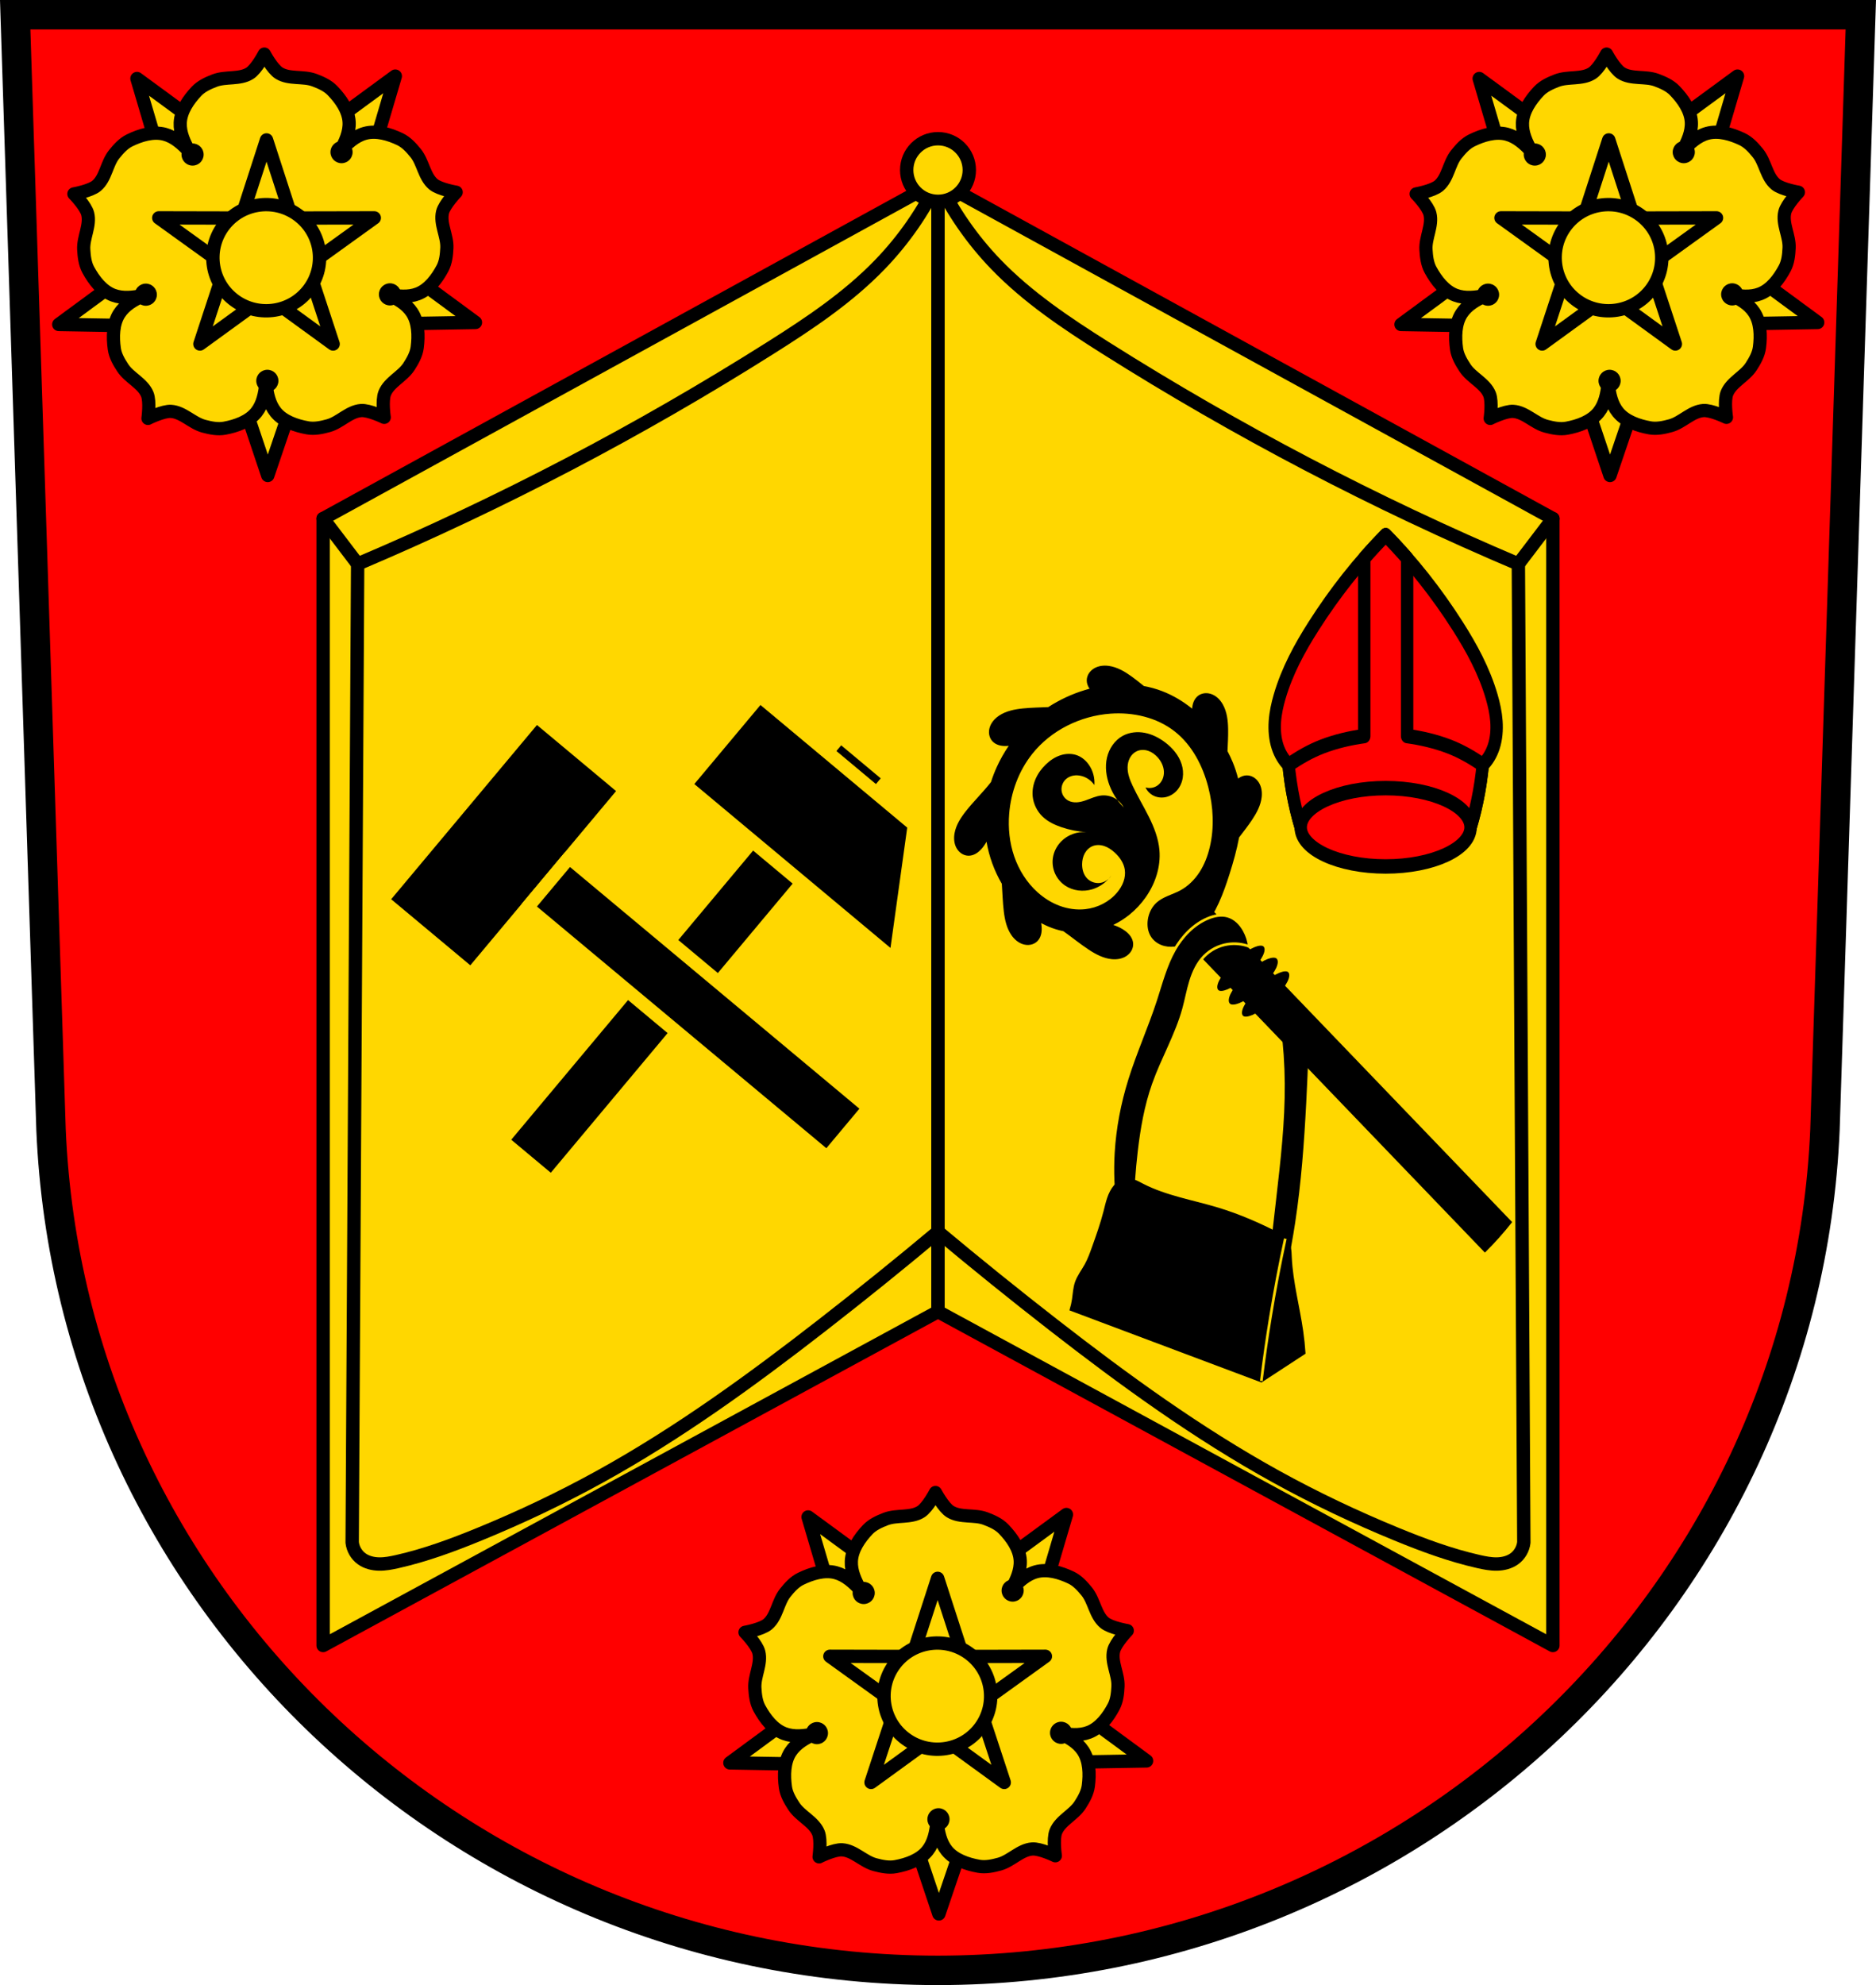 <?xml version="1.0" encoding="UTF-8" standalone="no"?><svg xmlns="http://www.w3.org/2000/svg" xmlns:cc="http://creativecommons.org/ns#" xmlns:dc="http://purl.org/dc/elements/1.1/" xmlns:inkscape="http://www.inkscape.org/namespaces/inkscape" xmlns:rdf="http://www.w3.org/1999/02/22-rdf-syntax-ns#" xmlns:sodipodi="http://sodipodi.sourceforge.net/DTD/sodipodi-0.dtd" xmlns:svg="http://www.w3.org/2000/svg" xmlns:xlink="http://www.w3.org/1999/xlink" height="741.768" id="svg9574" inkscape:version="0.91 r13725" sodipodi:docname="DEU Antweiler COA.svg" version="1.1" viewBox="0 0 701.342 741.762" width="701.334">
  <sodipodi:namedview bordercolor="#666666" borderopacity="1" fit-margin-bottom="0" fit-margin-left="0" fit-margin-right="0" fit-margin-top="0" gridtolerance="10" guidetolerance="10" id="namedview9800" inkscape:current-layer="svg9574" inkscape:cx="350.66707" inkscape:cy="370.88424" inkscape:object-nodes="true" inkscape:object-paths="false" inkscape:pageopacity="0" inkscape:pageshadow="2" inkscape:snap-midpoints="true" inkscape:snap-nodes="false" inkscape:snap-smooth-nodes="true" inkscape:window-height="745" inkscape:window-maximized="1" inkscape:window-width="1366" inkscape:window-x="-8" inkscape:window-y="-8" inkscape:zoom="0.72798993" objecttolerance="10" pagecolor="#ffffff" showgrid="false" />
  <defs id="defs9576">
    <inkscape:path-effect effect="spiro" id="path-effect13264" is_visible="true" />
    <inkscape:path-effect effect="spiro" id="path-effect13260" is_visible="true" />
    <inkscape:path-effect effect="spiro" id="path-effect13256" is_visible="true" />
    <inkscape:path-effect effect="spiro" id="path-effect13252" is_visible="true" />
    <inkscape:path-effect effect="spiro" id="path-effect11055" is_visible="true" />
    <inkscape:path-effect effect="spiro" id="path-effect11051" is_visible="true" />
    <inkscape:path-effect effect="spiro" id="path-effect11020" is_visible="true" />
    <path d="m -1459.04,398.1 56.34,-40.92 6.643,20.15 6.651,20.14 -69.63,0.636 z m 116.81,84.09 -21.522,-66.25 21.2,-0.095 21.21,-0.1 -20.883,66.44 z m -50.866,-155.11 -22.14,-66.06 56.34,40.954 -17.1,12.547 -17.1,12.547 z m 97.21,69.975 6.456,-20.21 6.459,-20.2 56.711,40.43 -69.64,-0.015 z m -31.419,-95.21 55.947,-41.463 -21.514,66.25 -17.218,-12.392 -17.218,-12.392" id="0" inkscape:connector-curvature="0" style="fill:#ffd700;fill-rule:evenodd;stroke:#000000;stroke-width:3.898;stroke-linejoin:round" />
    <path d="m -1391.72,422.04 c 0,0 -8.199,-0.724 -11.641,-2.732 -4.228,-2.462 -8.169,-6.223 -9.972,-10.778 -1.172,-2.96 -1.396,-6.659 -0.063,-9.547 0.957,-2.083 5.249,-4.442 5.249,-4.442" id="1" inkscape:connector-curvature="0" style="fill:none;stroke:#000000;stroke-width:6.238" />
    <path d="m -1298.72,425.55 c 0,0 -3.223,7.574 -6.193,10.232 -3.646,3.26 -8.439,5.846 -13.318,6.148 -3.177,0.199 -6.761,-0.732 -9.1,-2.891 -1.683,-1.554 -2.601,-6.366 -2.601,-6.366" id="2" inkscape:connector-curvature="0" style="fill:none;stroke:#000000;stroke-width:6.238" />
    <path d="m -1419.19,338.82 c 0,0 -6.157,5.464 -7.729,9.127 -1.932,4.496 -2.861,9.864 -1.598,14.589 0.82,3.076 2.842,6.175 5.627,7.712 2.01,1.104 6.864,0.444 6.864,0.444" id="3" inkscape:connector-curvature="0" style="fill:none;stroke:#000000;stroke-width:6.238" />
    <path d="m -1266.69,338.13 c 0,0 6.207,5.408 7.815,9.06 1.977,4.476 2.952,9.836 1.735,14.573 -0.791,3.083 -2.785,6.204 -5.56,7.762 -1.999,1.123 -6.853,0.507 -6.853,0.507" id="4" inkscape:connector-curvature="0" style="fill:none;stroke:#000000;stroke-width:6.238" />
    <path d="m -1346.55,280.63 c 0,0 -7.097,-4.168 -11.07,-4.535 -4.863,-0.452 -10.261,0.323 -14.368,2.988 -2.67,1.73 -4.998,4.609 -5.591,7.74 -0.428,2.252 1.7,6.668 1.7,6.668" id="5" inkscape:connector-curvature="0" style="fill:none;stroke:#000000;stroke-width:6.238" />
    <path d="m -1410.35,382.05 71.53,-23.601" id="6" inkscape:connector-curvature="0" style="fill:none;stroke:#000000;stroke-width:6.238" />
    <path d="m -1384.9,302.42 45.817,62.47" id="7" inkscape:connector-curvature="0" style="fill:none;stroke:#000000;stroke-width:6.238" />
    <path d="m -1342.5,430.89 -0.345,-72.24" id="8" inkscape:connector-curvature="0" style="fill:none;stroke:#000000;stroke-width:6.238" />
    <path d="m -1297.32,250.7 c 0,0 1.414,-10.09 -0.425,-14.593 -2.754,-6.726 -10.823,-9.928 -14.828,-15.996 -2.32,-3.517 -4.557,-7.372 -5.142,-11.547 -0.995,-7.12 -0.885,-15.316 3.03,-21.352 3.382,-5.209 8.946,-8.355 14.808,-11.06 -6.32,1.32 -12.662,2.1 -18.484,-0.072 -6.736,-2.512 -11.703,-9.04 -15.14,-15.349 -2.01,-3.699 -2.511,-8.129 -2.745,-12.337 -0.396,-7.256 4.185,-14.639 2.391,-21.677 -1.199,-4.717 -8.345,-11.986 -8.345,-11.986 0,0 10.03,-1.773 13.747,-4.916 5.548,-4.696 6.08,-13.359 10.623,-19.04 2.627,-3.295 5.6,-6.611 9.387,-8.458 6.463,-3.148 14.292,-5.572 21.237,-3.711 5.997,1.612 10.712,5.93 15.09,10.677 -3.211,-5.605 -5.914,-11.398 -5.649,-17.607 0.305,-7.181 4.97,-13.925 9.906,-19.15 2.894,-3.06 6.954,-4.901 10.888,-6.417 6.783,-2.621 15.208,-0.537 21.352,-4.419 4.115,-2.6 8.815,-11.64 8.815,-11.64 0,0 4.792,8.992 8.926,11.557 6.184,3.83 14.584,1.666 21.395,4.223 3.945,1.481 8.02,3.284 10.942,6.318 4.993,5.175 9.724,11.875 10.1,19.06 0.326,6.242 -2.36,12.1 -5.54,17.763 4.362,-4.817 9.05,-9.221 15.08,-10.897 6.923,-1.925 14.781,0.435 21.267,3.521 3.804,1.811 6.81,5.102 9.464,8.373 4.585,5.642 5.21,14.291 10.798,18.949 3.742,3.111 13.788,4.792 13.788,4.792 0,0 -7.08,7.331 -8.235,12.05 -1.725,7.06 2.923,14.397 2.596,21.654 -0.19,4.209 -0.644,8.642 -2.627,12.364 -3.379,6.341 -8.289,12.912 -15,15.481 -5.796,2.227 -12.149,1.498 -18.481,0.237 5.89,2.65 11.481,5.746 14.913,10.92 3.971,5.988 4.16,14.193 3.233,21.32 -0.542,4.178 -2.749,8.06 -5.03,11.591 -3.947,6.101 -11.984,9.371 -14.673,16.12 -1.801,4.521 -0.292,14.602 -0.292,14.602 0,0 -9.159,-4.467 -14.02,-4.107 -7.247,0.537 -12.782,7.227 -19.79,9.158 -4.054,1.119 -8.418,2.053 -12.566,1.32 -7.08,-1.255 -14.839,-3.898 -19.365,-9.486 -3.907,-4.83 -5.181,-11.1 -5.941,-17.509 -0.699,6.417 -1.915,12.7 -5.774,17.553 -4.467,5.631 -12.199,8.343 -19.273,9.656 -4.138,0.771 -8.504,-0.125 -12.578,-1.209 -7.02,-1.869 -12.619,-8.506 -19.871,-8.982 -4.855,-0.316 -13.965,4.235 -13.965,4.235 z" id="9" inkscape:connector-curvature="0" style="fill:#ffd700;fill-rule:evenodd;stroke:#000000;stroke-width:8;stroke-linecap:round;stroke-linejoin:round" />
    <path d="m -1172.24,219.34 c 0,0 8.937,-0.872 12.676,-3.094 4.585,-2.726 8.849,-6.864 10.768,-11.848 1.249,-3.24 1.453,-7.274 -0.027,-10.415 -1.07,-2.263 -5.773,-4.792 -5.773,-4.792" id="A" inkscape:connector-curvature="0" style="fill:none;stroke:#000000;stroke-width:8" />
    <path d="m -1145.42,121.36 c 0,0 1.93,-8.771 0.974,-13.01 -1.176,-5.207 -3.795,-10.537 -7.94,-13.907 -2.696,-2.193 -6.468,-3.633 -9.917,-3.197 -2.48,0.314 -6.34,4.01 -6.34,4.01" id="B" inkscape:connector-curvature="0" style="fill:none;stroke:#000000;stroke-width:8" />
    <path d="m -1180.98,88.97 -49.44,68.73" id="C" inkscape:connector-curvature="0" style="fill:none;stroke:#000000;stroke-width:8" />
    <path d="m -1224.291,125.946 a 1.398,1.399 0 0 0 -1.397,1.399 1.398,1.399 0 0 0 1.397,1.399 1.398,1.399 0 0 0 1.399,-1.399 1.398,1.399 0 0 0 -1.399,-1.399 m -8.237,4.001 a 1.398,1.399 0 0 0 -1.397,1.398 1.398,1.399 0 0 0 1.397,1.399 1.398,1.399 0 0 0 1.399,-1.399 1.398,1.399 0 0 0 -1.399,-1.398 m 12.78,2.242 a 1.762,1.763 0 0 0 -1.762,1.762 1.762,1.763 0 0 0 1.762,1.763 1.762,1.763 0 0 0 1.761,-1.763 1.762,1.763 0 0 0 -1.761,-1.762 m 12.276,4.177 a 2.609,2.611 0 0 0 -2.61,2.611 2.609,2.611 0 0 0 2.61,2.611 2.609,2.611 0 0 0 2.61,-2.611 2.609,2.611 0 0 0 -2.61,-2.611 m -8.46,1.519 a 2.064,2.066 0 0 0 -2.065,2.066 2.064,2.066 0 0 0 2.065,2.066 2.064,2.066 0 0 0 2.065,-2.066 2.064,2.066 0 0 0 -2.065,-2.066 m -5.33,5.516 a 1.398,1.399 0 0 0 -1.397,1.398 1.398,1.399 0 0 0 1.397,1.399 1.398,1.399 0 0 0 1.399,-1.399 1.398,1.399 0 0 0 -1.399,-1.398 m 18.777,1.029 a 3.397,3.399 0 0 0 -3.397,3.399 3.397,3.399 0 0 0 3.397,3.399 3.397,3.399 0 0 0 3.397,-3.399 3.397,3.399 0 0 0 -3.397,-3.399 m -9.448,0.909 a 2.609,2.611 0 0 0 -2.61,2.611 2.609,2.611 0 0 0 2.61,2.611 2.609,2.611 0 0 0 2.61,-2.611 2.609,2.611 0 0 0 -2.61,-2.611 m -8.198,6.299 a 2.064,2.066 0 0 0 -2.065,2.064 2.064,2.066 0 0 0 2.065,2.066 2.064,2.066 0 0 0 2.065,-2.066 2.064,2.066 0 0 0 -2.065,-2.064 m 8.985,0.974 a 3.397,3.399 0 0 0 -3.397,3.399 3.397,3.399 0 0 0 3.397,3.399 3.397,3.399 0 0 0 3.397,-3.399 3.397,3.399 0 0 0 -3.397,-3.399 m 9.508,0.909 a 3.397,3.399 0 0 0 -3.397,3.399 3.397,3.399 0 0 0 3.397,3.399 3.397,3.399 0 0 0 3.397,-3.399 3.397,3.399 0 0 0 -3.397,-3.399 m -23.803,4.546 a 2.307,2.308 0 0 0 -2.306,2.307 2.307,2.308 0 0 0 2.306,2.309 2.307,2.308 0 0 0 2.307,-2.309 2.307,2.308 0 0 0 -2.307,-2.307 m 6.89,2.958 a 2.609,2.611 0 0 0 -2.61,2.611 2.609,2.611 0 0 0 2.61,2.611 2.609,2.611 0 0 0 2.61,-2.611 2.609,2.611 0 0 0 -2.61,-2.611 m 9.867,0.673 a 2.609,2.611 0 0 0 -2.61,2.609 2.609,2.611 0 0 0 2.61,2.611 2.609,2.611 0 0 0 2.61,-2.611 2.609,2.611 0 0 0 -2.61,-2.609 m -26.508,3.397 a 1.762,1.763 0 0 0 -1.762,1.763 1.762,1.763 0 0 0 1.762,1.762 1.762,1.763 0 0 0 1.761,-1.762 1.762,1.763 0 0 0 -1.761,-1.763 m -7.51,0.121 a 1.398,1.399 0 0 0 -1.399,1.399 1.398,1.399 0 0 0 1.399,1.399 1.398,1.399 0 0 0 1.397,-1.399 1.398,1.399 0 0 0 -1.397,-1.399 m 15.363,1.449 a 2.609,2.611 0 0 0 -2.61,2.611 2.609,2.611 0 0 0 2.61,2.611 2.609,2.611 0 0 0 2.61,-2.611 2.609,2.611 0 0 0 -2.61,-2.611 m -12.236,3.637 a 2.609,2.611 0 0 0 -2.61,2.611 2.609,2.611 0 0 0 2.61,2.611 2.609,2.611 0 0 0 2.609,-2.611 2.609,2.611 0 0 0 -2.609,-2.611 m 20.312,0.005 a 2.912,2.914 0 0 0 -2.913,2.914 2.912,2.914 0 0 0 2.913,2.915 2.912,2.914 0 0 0 2.912,-2.915 2.912,2.914 0 0 0 -2.912,-2.914 m -10.903,4.848 a 3.276,3.278 0 0 0 -3.276,3.278 3.276,3.278 0 0 0 3.276,3.278 3.276,3.278 0 0 0 3.276,-3.278 3.276,3.278 0 0 0 -3.276,-3.278" id="D" inkscape:connector-curvature="0" />
    <path d="m 458.59,279.47 48.656,35.67 -32.04,20.671 z" id="E" inkscape:connector-curvature="0" />
    <path d="m 411.22,428.38 48.597,-35.749 10.135,36.754 z" id="F" inkscape:connector-curvature="0" />
    <inkscape:path-effect effect="spiro" id="path-effect11020-1" is_visible="true" />
  </defs>
  <path d="m 5.68,5.493 13.398,416.629 c 7.415,175.252 153.922,314.05 331.593,314.148 177.512,-0.215 324.073,-139.063 331.593,-314.148 l 13.398,-416.629 -344.983,0 z" id="path10563-0-0" inkscape:connector-curvature="0" style="fill:#ff0000;fill-opacity:1;fill-rule:evenodd;stroke:none;stroke-width:11;stroke-opacity:1" />
  <path d="m 5.68,5.493 13.398,416.629 c 7.415,175.252 153.922,314.05 331.593,314.148 177.512,-0.215 324.073,-139.063 331.593,-314.148 l 13.398,-416.629 -344.983,0 z" id="path10563-0" inkscape:connector-curvature="0" style="fill:none;fill-rule:evenodd;stroke:#000000;stroke-width:11;stroke-opacity:1" />
  <g id="g10869" transform="translate(0,8)">
    <use height="741.77" id="use9604" transform="matrix(0.673,0,0,0.673,1253.873,382.779)" width="701.33" x="0" xlink:href="#0" y="0" />
    <path d="m 398.672,557.942 -30,21.996 19.755,12.747 z" id="K" inkscape:connector-curvature="0" style="fill:#ffd700;fill-opacity:1;stroke:#000000;stroke-width:5;stroke-linejoin:round;stroke-miterlimit:4;stroke-dasharray:none" />
    <use height="100%" id="use9609" style="fill:#ffd700;fill-opacity:1;stroke:#000000;stroke-width:8.109;stroke-linejoin:round;stroke-miterlimit:4;stroke-dasharray:none" transform="matrix(0.617,0,0,0.617,19.159,386.417)" width="100%" x="0" xlink:href="#E" y="0" />
    <path d="m 428.632,649.985 -29.964,-22.045 -6.249,22.665 z" id="L" inkscape:connector-curvature="0" style="fill:#ffd700;fill-opacity:1;stroke:#000000;stroke-width:5;stroke-linejoin:round;stroke-miterlimit:4;stroke-dasharray:none" />
    <use height="100%" id="use9612" style="fill:#ffd700;fill-opacity:1;stroke:#000000;stroke-width:8.109;stroke-linejoin:round;stroke-miterlimit:4;stroke-dasharray:none" transform="matrix(0.617,0,0,0.617,19.159,386.417)" width="100%" x="0" xlink:href="#F" y="0" />
    <path d="M 350.998,707.155 339.172,671.882 362.657,672.861 Z" id="M" inkscape:connector-curvature="0" style="fill:#ffd700;fill-opacity:1;stroke:#000000;stroke-width:5;stroke-linejoin:round;stroke-miterlimit:4;stroke-dasharray:none" />
    <use height="100%" id="use9615" transform="matrix(0.617,0,0,0.617,1106.664,531.16)" width="100%" x="0" xlink:href="#9" y="0" />
    <ellipse cx="350.844" cy="671.805" id="ellipse9647" rx="4.14" ry="4.141" style="stroke-width:8" />
    <ellipse cx="305.405" cy="639.609" id="ellipse9649" rx="4.14" ry="4.141" style="stroke-width:8" />
    <ellipse cx="322.888" cy="587.244" id="ellipse9651" rx="4.14" ry="4.141" style="stroke-width:8" />
    <ellipse cx="378.578" cy="586.343" id="ellipse9653" rx="4.14" ry="4.141" style="stroke-width:8" />
    <ellipse cx="396.686" cy="639.494" id="ellipse9655" rx="4.14" ry="4.141" style="stroke-width:8" />
    <ellipse cx="650.837" cy="-304.954" id="ellipse9659" rx="17.122" ry="17.088" style="fill:#ffd700;stroke:#000000;stroke-width:4.999;stroke-linecap:round" transform="matrix(0.813,0.582,0.586,-0.81,0,0)" />
    <path d="M 979.164,299.779 840.154,344.61 840.473,490.67 754.88,372.318 616.067,417.756 702.177,299.779 616.067,181.802 754.88,227.24 840.473,108.888 840.154,254.948 Z" id="path10697" inkscape:flatsided="false" inkscape:randomized="0" inkscape:rounded="0" inkscape:transform-center-y="-4.0313074" sodipodi:arg1="0" sodipodi:arg2="0.62831853" sodipodi:cx="778.44904" sodipodi:cy="299.77896" sodipodi:r1="200.71507" sodipodi:r2="76.271729" sodipodi:sides="5" sodipodi:type="star" style="opacity:1;fill:#ffd700;fill-opacity:1;fill-rule:nonzero;stroke:#000000;stroke-width:23.743;stroke-linecap:round;stroke-linejoin:round;stroke-miterlimit:4;stroke-dasharray:none;stroke-dashoffset:0;stroke-opacity:1" transform="matrix(0,-0.21,0.211,0,287.281,787.408)" />
    <ellipse cx="650.824" cy="-304.946" id="ellipse9661" rx="19.913" ry="19.873" style="fill:#ffd700;stroke:#000000;stroke-width:4.999;stroke-linecap:round" transform="matrix(0.813,0.582,0.586,-0.81,0,0)" />
  </g>
  <g id="g10982" transform="translate(-3.29,0)">
    <g id="g10869-9" transform="translate(-247.606,-529.501)">
      <use height="741.77" id="use9604-0" transform="matrix(0.673,0,0,0.673,1253.873,382.779)" width="701.33" x="0" xlink:href="#0" y="0" />
      <path d="m 398.672,557.942 -30,21.996 19.755,12.747 z" id="K-2" inkscape:connector-curvature="0" style="fill:#ffd700;fill-opacity:1;stroke:#000000;stroke-width:5;stroke-linejoin:round;stroke-miterlimit:4;stroke-dasharray:none" />
      <use height="100%" id="use9609-7" style="fill:#ffd700;fill-opacity:1;stroke:#000000;stroke-width:8.109;stroke-linejoin:round;stroke-miterlimit:4;stroke-dasharray:none" transform="matrix(0.617,0,0,0.617,19.159,386.417)" width="100%" x="0" xlink:href="#E" y="0" />
      <path d="m 428.632,649.985 -29.964,-22.045 -6.249,22.665 z" id="L-1" inkscape:connector-curvature="0" style="fill:#ffd700;fill-opacity:1;stroke:#000000;stroke-width:5;stroke-linejoin:round;stroke-miterlimit:4;stroke-dasharray:none" />
      <use height="100%" id="use9612-5" style="fill:#ffd700;fill-opacity:1;stroke:#000000;stroke-width:8.109;stroke-linejoin:round;stroke-miterlimit:4;stroke-dasharray:none" transform="matrix(0.617,0,0,0.617,19.159,386.417)" width="100%" x="0" xlink:href="#F" y="0" />
      <path d="M 350.998,707.155 339.172,671.882 362.657,672.861 Z" id="M-8" inkscape:connector-curvature="0" style="fill:#ffd700;fill-opacity:1;stroke:#000000;stroke-width:5;stroke-linejoin:round;stroke-miterlimit:4;stroke-dasharray:none" />
      <use height="100%" id="use9615-8" transform="matrix(0.617,0,0,0.617,1106.664,531.16)" width="100%" x="0" xlink:href="#9" y="0" />
      <ellipse cx="350.844" cy="671.805" id="ellipse9647-0" rx="4.14" ry="4.141" style="stroke-width:8" />
      <ellipse cx="305.405" cy="639.609" id="ellipse9649-0" rx="4.14" ry="4.141" style="stroke-width:8" />
      <ellipse cx="322.888" cy="587.244" id="ellipse9651-2" rx="4.14" ry="4.141" style="stroke-width:8" />
      <ellipse cx="378.578" cy="586.343" id="ellipse9653-4" rx="4.14" ry="4.141" style="stroke-width:8" />
      <ellipse cx="396.686" cy="639.494" id="ellipse9655-6" rx="4.14" ry="4.141" style="stroke-width:8" />
      <ellipse cx="650.837" cy="-304.954" id="ellipse9659-7" rx="17.122" ry="17.088" style="fill:#ffd700;stroke:#000000;stroke-width:4.999;stroke-linecap:round" transform="matrix(0.813,0.582,0.586,-0.81,0,0)" />
      <path d="M 979.164,299.779 840.154,344.61 840.473,490.67 754.88,372.318 616.067,417.756 702.177,299.779 616.067,181.802 754.88,227.24 840.473,108.888 840.154,254.948 Z" id="path10697-6" inkscape:flatsided="false" inkscape:randomized="0" inkscape:rounded="0" inkscape:transform-center-y="-4.0313074" sodipodi:arg1="0" sodipodi:arg2="0.62831853" sodipodi:cx="778.44904" sodipodi:cy="299.77896" sodipodi:r1="200.71507" sodipodi:r2="76.271729" sodipodi:sides="5" sodipodi:type="star" style="opacity:1;fill:#ffd700;fill-opacity:1;fill-rule:nonzero;stroke:#000000;stroke-width:23.743;stroke-linecap:round;stroke-linejoin:round;stroke-miterlimit:4;stroke-dasharray:none;stroke-dashoffset:0;stroke-opacity:1" transform="matrix(0,-0.21,0.211,0,287.281,787.408)" />
      <ellipse cx="650.824" cy="-304.946" id="ellipse9661-7" rx="19.913" ry="19.873" style="fill:#ffd700;stroke:#000000;stroke-width:4.999;stroke-linecap:round" transform="matrix(0.813,0.582,0.586,-0.81,0,0)" />
    </g>
    <g id="g10869-3" transform="translate(254.187,-529.501)">
      <use height="741.77" id="use9604-1" transform="matrix(0.673,0,0,0.673,1253.873,382.779)" width="701.33" x="0" xlink:href="#0" y="0" />
      <path d="m 398.672,557.942 -30,21.996 19.755,12.747 z" id="K-3" inkscape:connector-curvature="0" style="fill:#ffd700;fill-opacity:1;stroke:#000000;stroke-width:5;stroke-linejoin:round;stroke-miterlimit:4;stroke-dasharray:none" />
      <use height="100%" id="use9609-0" style="fill:#ffd700;fill-opacity:1;stroke:#000000;stroke-width:8.109;stroke-linejoin:round;stroke-miterlimit:4;stroke-dasharray:none" transform="matrix(0.617,0,0,0.617,19.159,386.417)" width="100%" x="0" xlink:href="#E" y="0" />
      <path d="m 428.632,649.985 -29.964,-22.045 -6.249,22.665 z" id="L-13" inkscape:connector-curvature="0" style="fill:#ffd700;fill-opacity:1;stroke:#000000;stroke-width:5;stroke-linejoin:round;stroke-miterlimit:4;stroke-dasharray:none" />
      <use height="100%" id="use9612-3" style="fill:#ffd700;fill-opacity:1;stroke:#000000;stroke-width:8.109;stroke-linejoin:round;stroke-miterlimit:4;stroke-dasharray:none" transform="matrix(0.617,0,0,0.617,19.159,386.417)" width="100%" x="0" xlink:href="#F" y="0" />
      <path d="M 350.998,707.155 339.172,671.882 362.657,672.861 Z" id="M-9" inkscape:connector-curvature="0" style="fill:#ffd700;fill-opacity:1;stroke:#000000;stroke-width:5;stroke-linejoin:round;stroke-miterlimit:4;stroke-dasharray:none" />
      <use height="100%" id="use9615-4" transform="matrix(0.617,0,0,0.617,1106.664,531.16)" width="100%" x="0" xlink:href="#9" y="0" />
      <ellipse cx="350.844" cy="671.805" id="ellipse9647-8" rx="4.14" ry="4.141" style="stroke-width:8" />
      <ellipse cx="305.405" cy="639.609" id="ellipse9649-5" rx="4.14" ry="4.141" style="stroke-width:8" />
      <ellipse cx="322.888" cy="587.244" id="ellipse9651-1" rx="4.14" ry="4.141" style="stroke-width:8" />
      <ellipse cx="378.578" cy="586.343" id="ellipse9653-3" rx="4.14" ry="4.141" style="stroke-width:8" />
      <ellipse cx="396.686" cy="639.494" id="ellipse9655-7" rx="4.14" ry="4.141" style="stroke-width:8" />
      <ellipse cx="650.837" cy="-304.954" id="ellipse9659-6" rx="17.122" ry="17.088" style="fill:#ffd700;stroke:#000000;stroke-width:4.999;stroke-linecap:round" transform="matrix(0.813,0.582,0.586,-0.81,0,0)" />
      <path d="M 979.164,299.779 840.154,344.61 840.473,490.67 754.88,372.318 616.067,417.756 702.177,299.779 616.067,181.802 754.88,227.24 840.473,108.888 840.154,254.948 Z" id="path10697-5" inkscape:flatsided="false" inkscape:randomized="0" inkscape:rounded="0" inkscape:transform-center-y="-4.0313074" sodipodi:arg1="0" sodipodi:arg2="0.62831853" sodipodi:cx="778.44904" sodipodi:cy="299.77896" sodipodi:r1="200.71507" sodipodi:r2="76.271729" sodipodi:sides="5" sodipodi:type="star" style="opacity:1;fill:#ffd700;fill-opacity:1;fill-rule:nonzero;stroke:#000000;stroke-width:23.743;stroke-linecap:round;stroke-linejoin:round;stroke-miterlimit:4;stroke-dasharray:none;stroke-dashoffset:0;stroke-opacity:1" transform="matrix(0,-0.21,0.211,0,287.281,787.408)" />
      <ellipse cx="650.824" cy="-304.946" id="ellipse9661-8" rx="19.913" ry="19.873" style="fill:#ffd700;stroke:#000000;stroke-width:4.999;stroke-linecap:round" transform="matrix(0.813,0.582,0.586,-0.81,0,0)" />
    </g>
  </g>
  <path d="m 350.671,67.651 0,422.451 -229.873,124.769 c 0,-140.365 0,-280.73 0,-421.095 z" id="path11016" inkscape:connector-curvature="0" sodipodi:nodetypes="cccc" style="fill:#ffd700;fill-rule:evenodd;stroke:#000000;stroke-width:5;stroke-linecap:round;stroke-linejoin:round;stroke-miterlimit:4;stroke-dasharray:none;stroke-opacity:1;fill-opacity:1" />
  <path d="m 350.671,67.651 c -5.496,11.43 -12.829,21.973 -21.632,31.103 -11.947,12.391 -26.41,22.037 -40.965,31.226 -49.158,31.038 -100.841,58.076 -154.37,80.759 l -2.045,365.614 c 0.264,2.425 1.599,4.713 3.579,6.136 1.862,1.338 4.2,1.894 6.493,1.933 2.293,0.039 4.565,-0.405 6.802,-0.911 10.528,-2.378 20.694,-6.134 30.681,-10.227 15.387,-6.307 30.438,-13.443 44.999,-21.477 29.462,-16.255 56.787,-36.104 83.35,-56.76 14.575,-11.333 28.947,-22.926 43.109,-34.772" id="path11018" inkscape:connector-curvature="0" inkscape:original-d="m 350.67104,67.650844 c 0,0 -12.8993,21.98081 -21.6323,31.10328 -11.8732,12.402676 -26.4786,22.009506 -40.9648,31.226426 -48.9961,31.17415 -154.36992,80.75872 -154.36992,80.75872 l -2.04539,365.61363 c 0,0 1.57285,4.87886 3.57943,6.13618 3.76645,2.36005 8.88357,1.56577 13.29504,1.02269 10.69938,-1.31716 20.68384,-6.1931 30.68084,-10.22695 15.4129,-6.2192 30.5882,-13.19559 44.9986,-21.4766 29.1441,-16.7478 56.3544,-36.73161 83.3497,-56.75961 14.8266,-10.99993 43.1088,-34.77164 43.1088,-34.77164" inkscape:path-effect="#path-effect11020" sodipodi:nodetypes="caaccaaaaac" style="fill:none;fill-rule:evenodd;stroke:#000000;stroke-width:5;stroke-linecap:round;stroke-linejoin:round;stroke-miterlimit:4;stroke-dasharray:none;stroke-opacity:1" />
  <path d="m 350.671,67.651 0,422.451 229.873,124.769 c 0,-140.365 0,-280.73 0,-421.095 z" id="path11016-7" inkscape:connector-curvature="0" sodipodi:nodetypes="cccc" style="fill:#ffd700;fill-rule:evenodd;stroke:#000000;stroke-width:5;stroke-linecap:round;stroke-linejoin:round;stroke-miterlimit:4;stroke-dasharray:none;stroke-opacity:1;fill-opacity:1" />
  <path d="m 350.671,67.651 c 5.496,11.43 12.829,21.973 21.632,31.103 11.947,12.391 26.41,22.037 40.965,31.226 49.158,31.038 100.841,58.076 154.37,80.759 l 2.045,365.614 c -0.264,2.425 -1.599,4.713 -3.579,6.136 -1.862,1.338 -4.2,1.894 -6.493,1.933 -2.293,0.039 -4.565,-0.405 -6.802,-0.911 -10.528,-2.378 -20.694,-6.134 -30.681,-10.227 -15.387,-6.307 -30.438,-13.443 -44.999,-21.477 -29.462,-16.255 -56.787,-36.104 -83.35,-56.76 -14.575,-11.333 -28.947,-22.926 -43.109,-34.772" id="path11018-0" inkscape:connector-curvature="0" inkscape:original-d="m 350.67104,67.650844 c 0,0 12.8993,21.98081 21.6323,31.10328 11.8732,12.402676 26.4786,22.009506 40.9648,31.226426 48.9961,31.17415 154.3699,80.75872 154.3699,80.75872 l 2.0454,365.61363 c 0,0 -1.5729,4.87886 -3.5794,6.13618 -3.7665,2.36005 -8.8836,1.56577 -13.2951,1.02269 -10.6993,-1.31715 -20.6838,-6.1931 -30.6808,-10.22694 -15.4129,-6.21921 -30.5882,-13.1956 -44.9986,-21.4766 -29.1441,-16.74781 -56.3544,-36.73162 -83.3497,-56.75962 -14.8266,-10.99993 -43.1088,-34.77164 -43.1088,-34.77164" inkscape:path-effect="#path-effect11020-1" sodipodi:nodetypes="caaccaaaaac" style="fill:none;fill-rule:evenodd;stroke:#000000;stroke-width:5;stroke-linecap:round;stroke-linejoin:round;stroke-miterlimit:4;stroke-dasharray:none;stroke-opacity:1" />
  <path d="m 133.704,210.739 -12.906,-16.963" id="path11049" inkscape:connector-curvature="0" inkscape:original-d="m 133.70398,210.73927 -12.90597,-16.9634" inkscape:path-effect="#path-effect11051" style="fill:none;fill-rule:evenodd;stroke:#000000;stroke-width:5;stroke-linecap:round;stroke-linejoin:round;stroke-miterlimit:4;stroke-dasharray:none;stroke-opacity:1" />
  <path d="m 567.638,210.739 12.906,-16.963" id="path11053" inkscape:connector-curvature="0" inkscape:original-d="m 567.63794,210.73927 12.906,-16.9634" inkscape:path-effect="#path-effect11055" style="fill:none;fill-rule:evenodd;stroke:#000000;stroke-width:5;stroke-linecap:round;stroke-linejoin:round;stroke-miterlimit:4;stroke-dasharray:none;stroke-opacity:1" />
  <ellipse cx="350.671" cy="63.53" id="path11057" rx="11.701" ry="11.701" style="opacity:1;fill:#ffd700;fill-opacity:1;fill-rule:nonzero;stroke:#000000;stroke-width:5;stroke-linecap:round;stroke-linejoin:round;stroke-miterlimit:4;stroke-dasharray:none;stroke-dashoffset:0;stroke-opacity:1" />
  <rect height="43.515" id="rect11839-6" style="opacity:1;fill:#000000;fill-opacity:1;fill-rule:nonzero;stroke:#ffd700;stroke-width:5;stroke-linecap:round;stroke-linejoin:round;stroke-miterlimit:4;stroke-dasharray:none;stroke-dashoffset:0;stroke-opacity:1" transform="matrix(0.642,-0.767,0.768,0.641,0,0)" width="89.885" x="-166.721" y="325.202" />
  <path d="m 314.164,274.977 -32.922,39.338 -60.709,72.536 -32.922,39.338 18.615,15.548 32.923,-39.338 60.708,-72.537 32.923,-39.336 -18.617,-15.548 z" id="rect11837-4-1" inkscape:connector-curvature="0" style="opacity:1;fill:#000000;fill-opacity:1;fill-rule:nonzero;stroke:#ffd700;stroke-width:5;stroke-linecap:round;stroke-linejoin:round;stroke-miterlimit:4;stroke-dasharray:none;stroke-dashoffset:0;stroke-opacity:1" />
  <path d="m 256.056,293.28 68.989,57.617 9.719,8.117 7.067,-50.794 -57.845,-48.311 -27.929,33.371 z" id="rect11839-1-3" inkscape:connector-curvature="0" style="opacity:1;fill:#000000;fill-opacity:1;fill-rule:nonzero;stroke:#ffd700;stroke-width:5;stroke-linecap:round;stroke-linejoin:round;stroke-miterlimit:4;stroke-dasharray:none;stroke-dashoffset:0;stroke-opacity:1" />
  <rect height="145.884" id="rect11837-0" style="opacity:1;fill:#000000;fill-opacity:1;fill-rule:nonzero;stroke:#ffd700;stroke-width:5;stroke-linecap:round;stroke-linejoin:round;stroke-miterlimit:4;stroke-dasharray:none;stroke-dashoffset:0;stroke-opacity:1" transform="matrix(0.642,-0.767,0.768,0.641,0,0)" width="24.255" x="-133.906" y="368.718" />
  <g id="g12370" style="fill:#000000;stroke:none" transform="matrix(0.121,-0.34,0.34,0.121,105.388,870.724)">
    <path d="m 1679.109,379.393 -210.092,420.577 c 12.643,6.126 25.733,11.474 39.204,15.996 l 208.659,-417.706 -37.77,-18.867 z" id="rect5650-6" inkscape:connector-curvature="0" style="opacity:1;fill:#000000;fill-opacity:1;fill-rule:nonzero;stroke:none;stroke-width:23.938;stroke-linecap:round;stroke-linejoin:round;stroke-miterlimit:4;stroke-dasharray:none;stroke-dashoffset:0;stroke-opacity:1" />
    <rect height="18.867" id="rect5652-3" rx="24.608" ry="24.593" style="opacity:1;fill:#000000;fill-opacity:1;fill-rule:nonzero;stroke:none;stroke-width:23.938;stroke-linecap:round;stroke-linejoin:round;stroke-miterlimit:4;stroke-dasharray:none;stroke-dashoffset:0;stroke-opacity:1" transform="matrix(0.895,0.447,-0.447,0.895,0,0)" width="67.144" x="1659.202" y="-318.924" />
    <rect height="18.035" id="rect5652-7-9" rx="24.608" ry="24.593" style="opacity:1;fill:#000000;fill-opacity:1;fill-rule:nonzero;stroke:none;stroke-width:23.938;stroke-linecap:round;stroke-linejoin:round;stroke-miterlimit:4;stroke-dasharray:none;stroke-dashoffset:0;stroke-opacity:1" transform="matrix(0.895,0.447,-0.447,0.895,0,0)" width="64.966" x="1660.291" y="-336.958" />
    <rect height="18.035" id="rect5652-7-4-8" rx="24.608" ry="24.593" style="opacity:1;fill:#000000;fill-opacity:1;fill-rule:nonzero;stroke:none;stroke-width:23.938;stroke-linecap:round;stroke-linejoin:round;stroke-miterlimit:4;stroke-dasharray:none;stroke-dashoffset:0;stroke-opacity:1" transform="matrix(0.895,0.447,-0.447,0.895,0,0)" width="64.966" x="1660.291" y="-300.057" />
    <path d="m 1819.08,136.417 c -2.959,-1.37 -6.159,-2.168 -9.407,-2.077 -2.599,0.073 -5.194,0.72 -7.465,1.985 -2.271,1.264 -4.208,3.156 -5.423,5.454 -1.223,2.315 -1.693,4.984 -1.578,7.6 0.115,2.615 0.794,5.183 1.755,7.619 0.311,0.789 0.66,1.557 1.024,2.315 -8.16,-2.146 -16.503,-3.599 -24.91,-4.307 -5.515,-0.464 -11.062,-0.604 -16.596,-0.426 -0.245,-0.081 -0.493,-0.155 -0.737,-0.237 -12.216,-4.124 -23.833,-9.87 -36.033,-14.037 -8.239,-2.814 -17.011,-4.914 -25.609,-3.546 -5.135,0.817 -10.197,2.969 -13.716,6.796 -1.76,1.914 -3.104,4.225 -3.781,6.735 -0.677,2.51 -0.673,5.217 0.128,7.69 0.806,2.491 2.394,4.689 4.349,6.43 1.955,1.741 4.27,3.042 6.685,4.051 2.902,1.212 5.915,1.99 8.989,2.469 -13.546,7.598 -25.72,17.648 -35.724,29.534 -8.757,3.842 -17.709,7.263 -26.272,11.521 -7.795,3.877 -15.461,8.635 -20.537,15.709 -3.031,4.224 -5.06,9.335 -4.814,14.529 0.123,2.597 0.819,5.178 2.127,7.425 1.308,2.247 3.235,4.148 5.556,5.319 2.337,1.179 5.018,1.595 7.63,1.43 2.613,-0.165 5.166,-0.893 7.582,-1.9 1.399,-0.583 2.741,-1.262 4.042,-2.007 -0.447,2.893 -0.761,5.81 -0.91,8.746 -0.269,5.275 -0.037,10.576 0.692,15.808 -2.915,10.407 -6.619,20.6 -9.191,31.101 -2.071,8.456 -3.387,17.382 -1.261,25.825 1.269,5.042 3.863,9.892 7.987,13.057 2.062,1.583 4.483,2.717 7.043,3.169 2.56,0.452 5.257,0.205 7.65,-0.812 2.409,-1.024 4.458,-2.8 6.018,-4.902 1.56,-2.102 2.652,-4.522 3.442,-7.018 1.437,-4.535 1.88,-9.231 1.749,-13.973 4.78,4.733 10.113,8.913 15.86,12.403 6.907,4.194 14.392,7.434 22.172,9.617 16.753,4.7 35.225,4.305 51.047,-2.936 10.998,-5.033 20.328,-13.107 28.727,-21.809 8.4,-8.702 16.032,-18.133 24.635,-26.633 4.793,-4.736 10.068,-9.284 16.462,-11.411 3.197,-1.064 6.638,-1.485 9.965,-0.954 3.327,0.531 6.529,2.047 8.864,4.476 2.781,2.893 4.196,6.949 4.255,10.961 0.06,4.012 -1.163,7.975 -3.081,11.5 -2.614,4.804 -6.659,8.957 -11.732,11.003 -2.536,1.023 -5.3,1.504 -8.027,1.3 -2.727,-0.205 -5.412,-1.104 -7.656,-2.667 -3.587,-2.499 -5.919,-6.714 -6.13,-11.081 -2.845,2.792 -4.723,6.551 -5.247,10.503 -0.594,4.481 0.559,9.14 3.023,12.931 2.463,3.79 6.194,6.708 10.403,8.358 4.456,1.747 9.419,2.092 14.122,1.201 4.703,-0.891 9.144,-2.991 12.962,-5.878 7.636,-5.773 12.622,-14.502 15.494,-23.634 2.336,-7.429 3.397,-15.354 2.235,-23.054 -1.161,-7.701 -4.657,-15.166 -10.419,-20.405 -7.177,-6.525 -17.434,-9.12 -27.065,-7.966 -9.63,1.154 -18.625,5.795 -26.021,12.07 -4.365,3.703 -8.231,7.99 -11.479,12.704 -1.037,3.29 -2.8,6.353 -5.141,8.888 1.474,-3.093 3.197,-6.067 5.141,-8.888 0.343,-1.089 0.607,-2.202 0.786,-3.33 0.72,-4.536 0.067,-9.28 -1.851,-13.453 -2.511,-5.462 -6.989,-9.719 -10.716,-14.435 -1.863,-2.358 -3.565,-4.875 -4.703,-7.657 -1.138,-2.782 -1.693,-5.854 -1.219,-8.823 0.352,-2.204 1.27,-4.313 2.636,-6.078 1.367,-1.764 3.178,-3.18 5.217,-4.088 4.077,-1.817 9.03,-1.478 12.854,0.825 2.302,1.387 4.186,3.427 5.507,5.768 1.321,2.341 2.088,4.974 2.374,7.646 0.604,5.641 -0.988,11.49 -4.369,16.046 7.097,-1.891 13.495,-6.301 17.789,-12.259 3.123,-4.333 5.154,-9.537 5.244,-14.877 0.1,-5.953 -2.227,-11.807 -5.897,-16.495 -3.67,-4.688 -8.616,-8.268 -13.947,-10.917 -5.503,-2.734 -11.503,-4.534 -17.634,-4.944 -6.131,-0.411 -12.393,0.595 -17.955,3.207 -7.249,3.404 -13.15,9.534 -16.413,16.848 -3.048,6.832 -3.811,14.474 -3.699,21.954 0.131,8.769 1.413,17.52 3.802,25.959 -2.429,-9.24 -9.137,-17.261 -17.802,-21.287 -5.964,-2.771 -12.816,-3.675 -19.252,-2.325 -5.353,1.123 -10.371,3.79 -14.309,7.587 -3.938,3.797 -6.784,8.707 -8.143,14.006 -2.424,9.45 0.048,19.86 5.843,27.71 4.018,5.442 9.582,9.719 15.847,12.263 -2.984,-1.511 -5.503,-3.959 -7.017,-6.946 -2.199,-4.337 -2.228,-9.709 -0.081,-14.072 1.19,-2.419 2.999,-4.509 5.127,-6.163 2.128,-1.655 4.57,-2.882 7.119,-3.758 3.627,-1.246 7.541,-1.79 11.329,-1.194 3.788,0.596 7.441,2.384 9.967,5.269 2.705,3.09 3.977,7.265 4.035,11.371 0.059,4.106 -1.02,8.16 -2.568,11.963 -2.657,6.527 -6.939,12.667 -13.121,16.049 -3.784,2.07 -8.131,3.015 -12.443,3.013 -4.313,-0.002 -8.595,-0.93 -12.642,-2.42 -11.979,-4.412 -21.886,-13.867 -27.429,-25.367 -3.914,-8.121 -5.729,-17.197 -5.609,-26.211 0.121,-9.014 2.151,-17.961 5.589,-26.294 5.692,-13.796 15.235,-25.887 26.913,-35.18 11.678,-9.293 25.447,-15.828 39.864,-19.685 21.642,-5.789 45.014,-5.514 66.215,1.725 29.612,10.111 53.948,33.749 66.53,62.398 9.464,21.55 12.46,46.519 4.984,68.837 -7.283,21.743 -23.853,39.403 -42.86,52.23 -17.261,11.649 -37.048,19.904 -57.746,22.19 -9.33,1.031 -18.856,0.841 -27.992,-1.315 -9.136,-2.156 -17.88,-6.336 -24.811,-12.667 -3.367,-3.075 -6.272,-6.613 -9.373,-9.955 -3.101,-3.342 -6.459,-6.535 -10.469,-8.706 -5.986,-3.239 -13.166,-3.979 -19.835,-2.618 -5.977,1.219 -11.752,4.203 -15.458,9.048 -2.806,3.668 -4.309,8.264 -4.475,12.879 -0.166,4.615 0.972,9.238 3.026,13.373 2.633,5.301 6.732,9.797 11.473,13.34 4.741,3.543 10.118,6.168 15.664,8.237 19.881,7.419 41.642,7.751 62.849,7.004 13.002,-0.458 26.094,-1.318 38.931,-3.377 7.173,2.295 14.318,4.689 21.617,6.532 8.441,2.132 17.358,3.51 25.816,1.445 5.051,-1.233 9.918,-3.792 13.113,-7.894 1.597,-2.051 2.749,-4.464 3.219,-7.02 0.47,-2.557 0.245,-5.254 -0.755,-7.654 -1.007,-2.417 -2.77,-4.477 -4.861,-6.052 -0.346,-0.261 -0.704,-0.504 -1.067,-0.74 4.802,-3.209 9.387,-6.743 13.7,-10.585 3.298,-2.939 6.429,-6.055 9.399,-9.319 7.277,-2.23 14.59,-4.355 21.712,-7.031 8.15,-3.062 16.261,-7.013 22.032,-13.532 3.446,-3.893 5.986,-8.771 6.271,-13.962 0.143,-2.596 -0.287,-5.236 -1.358,-7.604 -1.072,-2.368 -2.796,-4.456 -4.986,-5.857 -2.205,-1.411 -4.826,-2.098 -7.442,-2.2 -2.388,-0.093 -4.771,0.298 -7.076,0.939 3.977,-11.445 6.394,-23.402 6.668,-35.499 0.148,-6.527 -0.339,-13.031 -1.38,-19.448 1.841,-5.146 3.643,-10.305 5.155,-15.555 2.409,-8.366 4.082,-17.231 2.297,-25.753 -1.066,-5.089 -3.462,-10.04 -7.457,-13.368 -1.997,-1.664 -4.371,-2.893 -6.91,-3.448 -2.54,-0.554 -5.245,-0.419 -7.676,0.502 -2.448,0.927 -4.565,2.62 -6.209,4.658 -0.233,0.289 -0.455,0.586 -0.67,0.888 -0.907,-1.319 -1.832,-2.623 -2.781,-3.909 -8.358,-11.324 -18.311,-21.476 -29.489,-30.023 -3.296,-8.089 -6.335,-16.291 -10.073,-24.184 -3.727,-7.868 -8.338,-15.622 -15.313,-20.832 -1.562,-1.167 -3.251,-2.196 -5.027,-3.018 z m -116.158,166.523 c 1.35,0.683 2.794,1.174 4.286,1.438 -1.458,-0.388 -2.889,-0.871 -4.286,-1.438 z" id="path5684-7" inkscape:connector-curvature="0" style="fill:#000000;fill-opacity:1;fill-rule:evenodd;stroke:none;stroke-width:23.938;stroke-linecap:butt;stroke-linejoin:round;stroke-miterlimit:4;stroke-dasharray:none;stroke-opacity:1" />
  </g>
  <g id="g13245" transform="matrix(0.859,0,0,1,-943.362,-68.804)">
    <path d="m 1701.27,268.77 c -11.598,10.1 -22.16,21.558 -31.449,34.1 -5.946,8.03 -11.427,16.621 -14.692,26.25 -1.015,2.993 -1.813,6.089 -2.071,9.26 -0.258,3.171 0.041,6.428 1.153,9.381 1.012,2.685 2.691,5.08 4.82,6.869 0.377,3.378 0.913,6.736 1.607,10.06 0.94,4.498 2.169,8.927 3.674,13.246 1.818,-2.462 3.994,-4.621 6.427,-6.377 5.279,-3.81 11.606,-5.626 17.907,-6.623 4.178,-0.661 8.401,-0.99 12.625,-0.982 4.224,-0.008 8.447,0.322 12.625,0.982 6.301,0.997 12.629,2.813 17.907,6.623 2.433,1.756 4.608,3.915 6.427,6.377 1.505,-4.319 2.734,-8.748 3.674,-13.246 0.694,-3.321 1.23,-6.678 1.607,-10.06 2.129,-1.789 3.808,-4.184 4.82,-6.869 1.112,-2.953 1.411,-6.21 1.153,-9.381 -0.258,-3.171 -1.056,-6.267 -2.071,-9.26 -3.265,-9.627 -8.745,-18.219 -14.692,-26.25 -9.286,-12.538 -19.851,-23.993 -31.449,-34.1 z" id="path12441" inkscape:connector-curvature="0" style="fill:#ff0000;fill-opacity:1;fill-rule:evenodd;stroke:#000000;stroke-width:5.394;stroke-linejoin:round" />
    <path d="m 1701.27,268.77 c -3.19,2.779 -6.294,5.669 -9.322,8.646 l 0,66.43 c -6.193,0.738 -12.362,1.959 -18.273,3.912 -5.12,1.692 -10.02,4.085 -14.645,6.869 0.094,0.844 0.199,1.686 0.313,2.527 0.02,0.146 0.044,0.292 0.064,0.438 0.332,2.378 0.74,4.745 1.23,7.092 0.469,2.244 1.01,4.472 1.623,6.682 0.187,0.675 0.394,1.343 0.594,2.01 0.128,0.428 0.246,0.859 0.379,1.285 0.342,1.095 0.701,2.184 1.078,3.266 0.449,-0.614 0.925,-1.208 1.424,-1.781 0,-0.002 0,-0.005 0.01,-0.008 1.493,-1.728 3.172,-3.271 4.996,-4.588 0.347,-0.25 0.699,-0.491 1.055,-0.725 1.581,-1.056 3.281,-1.941 5.04,-2.676 0.126,-0.054 0.251,-0.11 0.377,-0.162 0.056,-0.023 0.111,-0.05 0.168,-0.072 0.467,-0.187 0.938,-0.364 1.412,-0.533 3.189,-1.16 6.527,-1.928 9.861,-2.455 4.161,-0.707 8.404,-0.982 12.625,-0.982 4.22,0 8.462,0.275 12.623,0.982 3.334,0.527 6.672,1.295 9.861,2.455 0.474,0.169 0.945,0.346 1.412,0.533 0.057,0.023 0.112,0.049 0.168,0.072 0.126,0.052 0.251,0.108 0.377,0.162 1.754,0.735 3.454,1.62 5.04,2.676 0.356,0.233 0.708,0.474 1.055,0.725 1.824,1.317 3.503,2.86 4.996,4.588 0,0.002 0,0.005 0.01,0.008 0.495,0.574 0.971,1.168 1.424,1.781 0.753,-2.163 1.437,-4.35 2.049,-6.557 0,-0.003 0,-0.005 0,-0.008 0.613,-2.209 1.154,-4.438 1.623,-6.682 0.49,-2.347 0.898,-4.713 1.23,-7.092 0.138,-0.987 0.267,-1.975 0.377,-2.965 -4.628,-2.784 -9.525,-5.177 -14.645,-6.869 -5.912,-1.953 -12.08,-3.174 -18.273,-3.912 l 0,-66.43 c -3.03,-2.978 -6.131,-5.868 -9.32,-8.646 z" id="path12443" inkscape:connector-curvature="0" style="fill:#ff0000;fill-opacity:1;fill-rule:evenodd;stroke:#000000;stroke-width:5.394;stroke-linejoin:round" />
    <ellipse cx="1701.268" cy="377.936" id="path13223" rx="36.963" ry="14.631" style="opacity:1;fill:#ff0000;fill-opacity:1;fill-rule:nonzero;stroke:#000000;stroke-width:5.394;stroke-linecap:round;stroke-linejoin:round;stroke-miterlimit:4;stroke-dasharray:none;stroke-dashoffset:0;stroke-opacity:1" />
  </g>
  <path d="m 417.078,451.733 c -0.976,-6.928 -1.263,-13.952 -0.854,-20.936 0.547,-9.351 2.34,-18.616 5.126,-27.559 3.109,-9.981 7.439,-19.543 10.679,-29.482 2.078,-6.376 3.735,-12.97 7.048,-18.8 2.863,-5.037 7.06,-9.474 12.388,-11.75 2.346,-1.002 4.995,-1.57 7.455,-0.895 1.357,0.372 2.601,1.11 3.644,2.056 1.043,0.945 1.889,2.094 2.57,3.326 1.02,1.844 1.677,3.889 1.922,5.982 -2.57,-0.981 -5.398,-1.279 -8.116,-0.855 -3.297,0.514 -6.423,2.102 -8.757,4.486 -2.493,2.546 -4.026,5.886 -5.078,9.291 -1.052,3.404 -1.668,6.928 -2.611,10.364 -2.683,9.776 -7.944,18.641 -11.32,28.2 -2.866,8.116 -4.346,16.659 -5.34,25.209 -0.825,7.093 -1.324,14.225 -1.495,21.364 l -7.262,0 z" id="path13258" inkscape:connector-curvature="0" inkscape:original-d="m 417.07804,451.73256 c 0,0 -1.3538,-13.96959 -0.85441,-20.93627 0.66811,-9.32004 2.67243,-18.54309 5.12616,-27.55898 2.74472,-10.08539 7.06472,-19.6745 10.67923,-29.4817 2.31444,-6.27967 3.35149,-13.22139 7.04838,-18.79992 3.14414,-4.7444 7.23728,-9.32969 12.38795,-11.74994 2.26541,-1.06446 5.06184,-1.62815 7.45511,-0.89538 2.62003,0.80218 4.70337,3.09547 6.21435,5.38172 1.15472,1.74717 1.92232,5.9818 1.92232,5.9818 0,0 -5.44194,-1.35303 -8.11629,-0.85454 -3.22412,0.60096 -6.55725,2.05332 -8.75701,4.48633 -4.7177,5.21792 -5.09722,13.11436 -7.68909,19.65447 -3.73188,9.41652 -8.37286,18.50895 -11.32003,28.19988 -2.4992,8.21773 -4.14697,16.70271 -5.33966,25.20899 -0.99121,7.06942 -1.49512,21.36354 -1.49512,21.36354 z" inkscape:path-effect="#path-effect13260" sodipodi:nodetypes="caaaaaaacaaaaacc" style="fill:#000000;fill-rule:evenodd;stroke:#ffd700;stroke-width:1px;stroke-linecap:butt;stroke-linejoin:miter;stroke-opacity:1" />
  <path d="m 475.251,468.605 c 0.776,-6.826 1.555,-13.651 2.339,-20.475 1.653,-14.385 3.327,-28.811 3.217,-43.29 -0.054,-7.138 -0.543,-14.273 -1.462,-21.353 l 9.358,8.19 c -0.228,6.828 -0.52,13.653 -0.877,20.475 -0.778,14.869 -1.864,29.739 -4.094,44.46 -0.891,5.881 -1.964,11.735 -3.217,17.55 l -5.264,-5.558 z" id="path13262" inkscape:connector-curvature="0" inkscape:original-d="m 475.25129,468.60539 c 0,0 1.69488,-13.63597 2.33943,-20.4751 1.35775,-14.40601 3.1749,-28.8204 3.21682,-43.29022 0.0211,-7.13418 -1.46224,-21.35259 -1.46224,-21.35259 l 9.35791,8.19004 c 0,0 -0.41768,13.65928 -0.87728,20.47509 -1.0012,14.84908 -2.06816,29.71602 -4.0941,44.46022 -0.80962,5.89213 -3.21672,17.55007 -3.21672,17.55007 z" inkscape:path-effect="#path-effect13264" sodipodi:nodetypes="caaccaacc" style="fill:#000000;fill-rule:evenodd;stroke:#000000;stroke-width:1px;stroke-linecap:butt;stroke-linejoin:miter;stroke-opacity:1" />
  <path d="m 420.709,440.837 c -1.516,0.235 -2.845,1.186 -3.845,2.35 -1.135,1.322 -1.903,2.924 -2.47,4.572 -0.567,1.648 -0.942,3.354 -1.375,5.042 -1.152,4.496 -2.711,8.875 -4.272,13.245 -0.806,2.257 -1.618,4.525 -2.777,6.623 -1.219,2.209 -2.822,4.233 -3.631,6.623 -0.673,1.989 -0.757,4.119 -1.068,6.195 -0.195,1.3 -0.481,2.586 -0.854,3.845 l 71.124,26.704 16.019,-10.468 c -0.183,-2.715 -0.468,-5.424 -0.854,-8.118 -1.32,-9.209 -3.824,-18.267 -4.272,-27.559 -0.06,-1.245 -0.084,-2.499 -0.329,-3.722 -0.245,-1.222 -0.73,-2.429 -1.594,-3.328 -0.715,-0.744 -1.646,-1.237 -2.563,-1.709 -7.275,-3.746 -14.81,-7.025 -22.64,-9.4 -9.456,-2.868 -19.41,-4.445 -28.193,-8.973 -1.009,-0.52 -2.003,-1.08 -3.068,-1.475 -1.065,-0.395 -2.218,-0.622 -3.34,-0.448 z" id="path13250" inkscape:connector-curvature="0" inkscape:original-d="m 420.70898,440.83715 c -1.48944,0.19256 -2.87545,1.20235 -3.84454,2.34999 -2.22657,2.63669 -2.67349,6.36707 -3.84455,9.6136 -1.57413,4.3638 -2.66146,8.89479 -4.27175,13.24539 -0.83085,2.24492 -1.73707,4.4665 -2.77663,6.6227 -1.09339,2.26779 -2.80057,4.24591 -3.63094,6.6227 -0.69108,1.97831 -0.66253,4.13941 -1.06791,6.19543 -0.25398,1.28827 -0.85441,3.84544 -0.85441,3.84544 l 71.12414,26.70443 16.01889,-10.46813 c 0,0 -0.50344,-5.41988 -0.85422,-8.11816 -1.19874,-9.21842 -2.33404,-18.46718 -4.27175,-27.55897 -0.50776,-2.38229 -0.49834,-5.07394 -1.92222,-7.04997 -0.60043,-0.83319 -1.65748,-1.22507 -2.56313,-1.70908 -7.2068,-3.85158 -14.96655,-6.59172 -22.64007,-9.39996 -9.26159,-3.38942 -18.7711,-6.05989 -28.19333,-8.97268 -2.13044,-0.65862 -4.19609,-2.20865 -6.40758,-1.92273 z" inkscape:path-effect="#path-effect13252" sodipodi:nodetypes="aaaaaaacccaaaaaaa" style="fill:#000000;fill-rule:evenodd;stroke:#000000;stroke-width:1px;stroke-linecap:butt;stroke-linejoin:miter;stroke-opacity:1" />
  <path d="m 480.513,462.842 c -2.097,9.707 -3.948,19.467 -5.553,29.268 -1.302,7.951 -2.442,15.929 -3.417,23.927" id="path13254" inkscape:connector-curvature="0" inkscape:original-d="m 480.51309,462.8416 c 0,0 -3.9253,19.47232 -5.55336,29.26806 -1.32083,7.94764 -3.41744,23.92718 -3.41744,23.92718" inkscape:path-effect="#path-effect13256" sodipodi:nodetypes="cac" style="fill:none;fill-rule:evenodd;stroke:#ffd700;stroke-width:1px;stroke-linecap:butt;stroke-linejoin:miter;stroke-opacity:1" />
<desc property="dc:rights">Ortsgemeinde Antweiler</desc></svg>